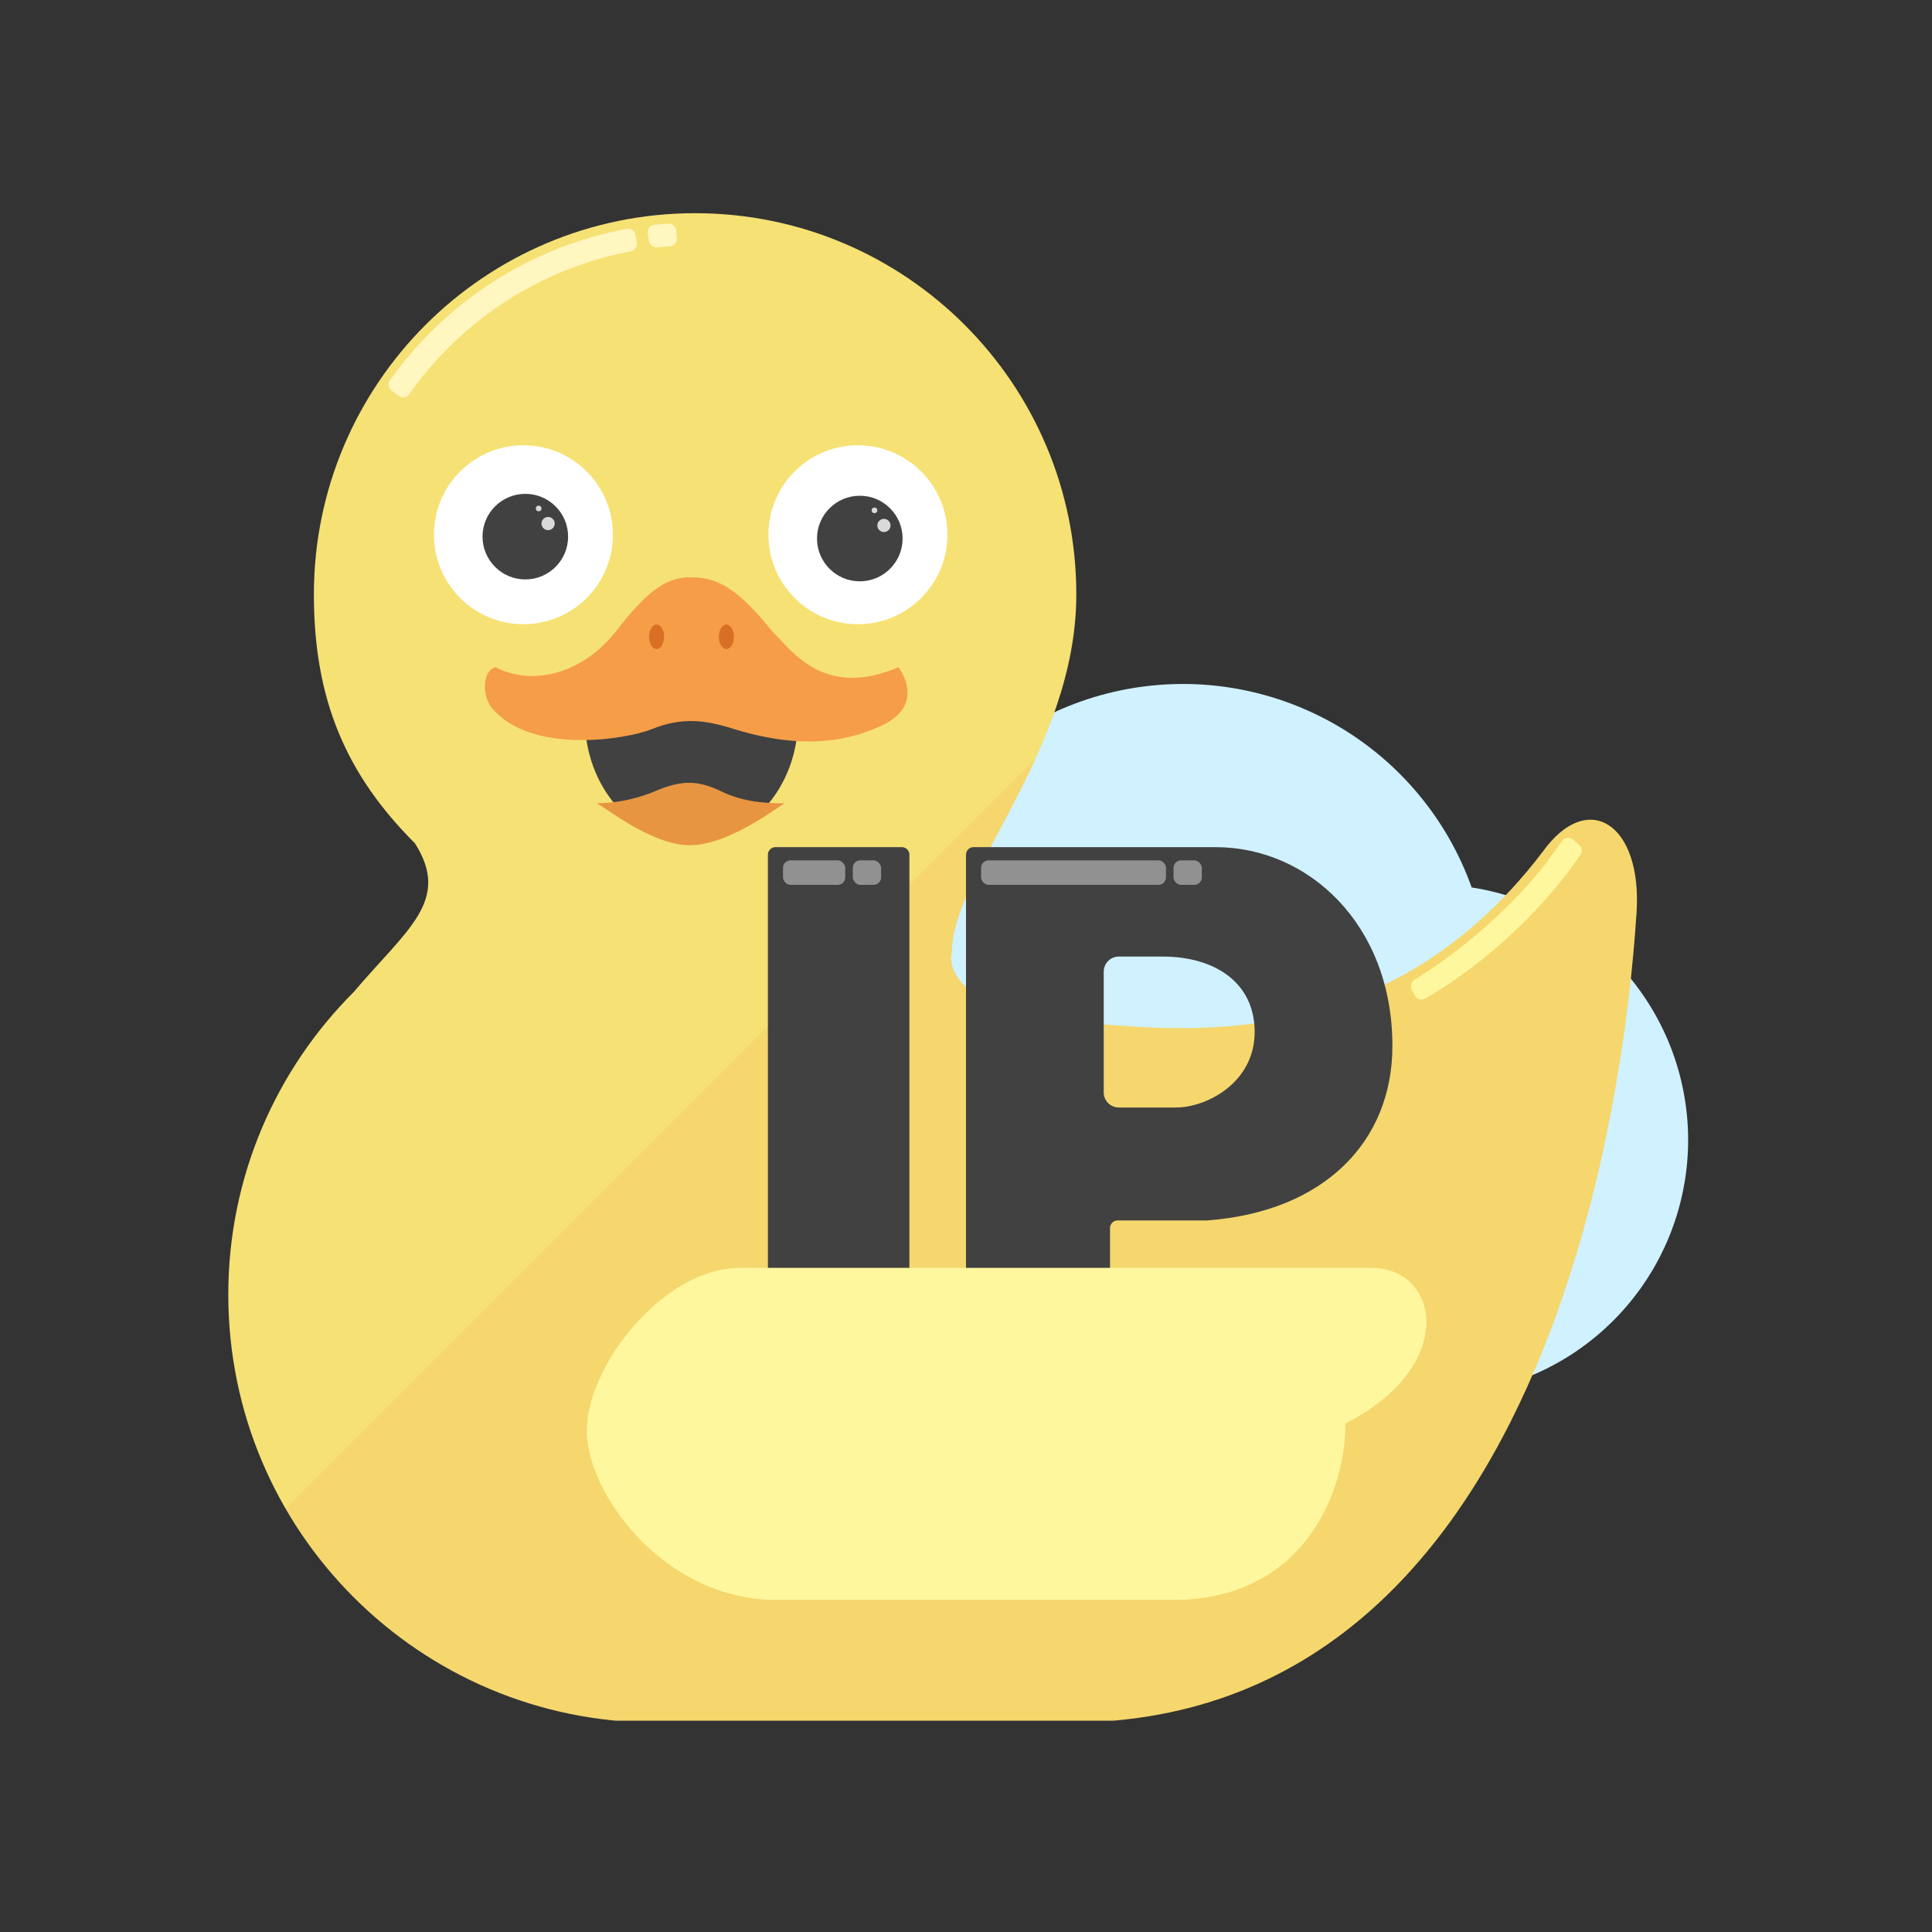 <svg width="1024" height="1024" viewBox="0 0 1024 1024" fill="none" xmlns="http://www.w3.org/2000/svg">
<rect x="0" y="0" width="1024" height="1024" fill="#333333" stroke="none"/>
<path d="M762.417 739.581C796.26 738.812 828.587 725.389 853.027 701.965C877.469 678.543 892.251 646.812 894.459 613.031C896.669 579.253 886.144 545.87 864.962 519.464C843.78 493.057 813.474 475.541 780.021 470.368C767.205 434.48 742.183 404.243 709.331 384.933C676.479 365.622 637.885 358.466 600.293 364.726C562.703 370.986 528.509 390.263 503.687 419.177C478.865 448.092 464.995 484.811 464.5 522.914C435.768 522.914 408.213 534.324 387.897 554.639C367.58 574.957 356.167 602.517 356.167 631.247C356.167 659.98 367.58 687.535 387.897 707.85C408.213 728.168 435.768 739.581 464.5 739.581H762.417Z" fill="#D0F1FF"/>
<g clip-path="url(#clip0_37_3)">
<path d="M187.437 525.83C215.848 492.383 239.144 477.333 219.97 447.028C183.405 410.453 166.363 370.867 166.363 315.063C166.363 259.267 188.981 208.758 225.544 172.194C262.114 135.63 312.614 113 368.419 113C424.223 113 474.723 135.63 511.298 172.194C547.863 208.759 570.47 259.269 570.47 315.063C570.47 397.545 504.498 463.517 504.498 504.75C500.373 521.252 529.241 541.877 566.345 541.877C603.472 541.877 727.177 570.731 817.889 451.153C841.764 418.15 870.631 436.719 867.381 484.133C864.263 529.577 838.505 913 566.345 913C488.009 913 497.927 913 347.792 913C285.177 913 228.48 887.609 187.437 846.573C146.386 805.527 121 748.833 121 686.184C121 623.57 146.384 566.866 187.437 525.83Z" fill="#F6E174"/>
<path d="M324.848 283.413C324.848 309.616 303.605 330.848 277.43 330.848C251.238 330.848 230 309.616 230 283.413C230 257.244 251.238 236 277.43 236C303.605 235.998 324.848 257.242 324.848 283.413Z" fill="white"/>
<path d="M502.134 283.418C502.134 309.621 480.89 330.854 454.715 330.854C428.523 330.854 407.285 309.621 407.285 283.418C407.285 257.249 428.523 236.005 454.715 236.005C480.89 236.004 502.134 257.248 502.134 283.418Z" fill="white"/>
<path d="M478.393 285.418C478.393 297.957 468.232 308.113 455.715 308.113C443.187 308.113 433.031 297.957 433.031 285.418C433.031 272.913 443.187 262.757 455.715 262.757C468.231 262.755 478.393 272.912 478.393 285.418Z" fill="#414141"/>
<circle cx="468.5" cy="278.5" r="3.5" fill="#D9D9D9"/>
<circle cx="463.5" cy="270.5" r="1.5" fill="#D9D9D9"/>
<path opacity="0.07" d="M817.905 451.153C727.192 570.731 603.487 541.877 566.361 541.877C529.256 541.877 500.389 521.25 504.514 504.75C504.514 479.337 529.591 444.495 548.82 402.192L151.43 799.583C161.384 816.787 173.484 832.595 187.453 846.575C228.495 887.609 285.192 913 347.808 913C497.942 913 488.023 913 566.361 913C838.52 913 864.28 529.577 867.398 484.134C870.647 436.719 841.78 418.15 817.905 451.153Z" fill="#D74914"/>
<ellipse cx="366.5" cy="381" rx="56.5" ry="65" fill="#414141"/>
<path d="M347.293 419.31C335.646 424.246 324.182 425.776 316 425.776C318.273 425.776 344.256 447.784 365.32 447.998C386.87 448.217 414.636 425.776 416 425.776C406 425.776 394.302 425.262 381.986 419.31C369.671 413.358 361 413.5 347.293 419.31Z" fill="#E89542"/>
<path d="M326.464 334.583C309.518 356.332 283.129 364.224 262.696 353.638C256.002 355.049 254.945 368.459 260.934 375.516C281.597 399.864 331.5 392.095 345.489 386.455C361.5 380 373.674 381.515 389.175 386.455C427.225 398.1 450.829 392.101 467.035 384.691C488.174 375.025 480.071 358.931 476.196 353.638C436.385 370.576 419.826 344.816 409.257 334.583C389.175 309.529 378.605 306 365.57 306C352.535 306 342.5 314 326.464 334.583Z" fill="#F59E47"/>
<ellipse cx="348" cy="337.5" rx="4" ry="6.5" fill="#D96F24"/>
<ellipse cx="385" cy="337.5" rx="4" ry="6.5" fill="#D96F24"/>
<path d="M301.108 284.412C301.108 296.952 290.947 307.108 278.43 307.108C265.902 307.108 255.745 296.952 255.745 284.412C255.745 271.908 265.902 261.752 278.43 261.752C290.945 261.75 301.108 271.906 301.108 284.412Z" fill="#414141"/>
<circle cx="290.5" cy="277.5" r="3.5" fill="#D9D9D9"/>
<circle cx="285.5" cy="269.5" r="1.5" fill="#D9D9D9"/>
<path d="M478 449H411C408.791 449 407 450.791 407 453V727C407 729.209 408.791 731 411 731H478C480.209 731 482 729.209 482 727V453C482 450.791 480.209 449 478 449Z" fill="#414141"/>
<path fill-rule="evenodd" clip-rule="evenodd" d="M516 731H584.341C586.55 731 588.341 729.209 588.341 727V650.855C588.341 648.646 590.132 646.855 592.341 646.855H639.739C701.719 642.306 738 605.161 738 554.371C738 489.935 693.405 449 644.274 449H515.975C513.766 449 512 450.791 512 453V727C512 729.209 513.791 731 516 731ZM585 579V515C585 510.582 588.582 507 593 507H607.609H616.304C643.261 507 665 520.333 665 547C665 573.667 639.783 587 623.261 587H592.999C588.581 587 585 583.418 585 579Z" fill="#414141"/>
<rect x="520" y="456" width="98" height="13" rx="4" fill="#919191"/>
<rect x="622" y="456" width="15" height="13" rx="4" fill="#919191"/>
<rect x="415" y="456" width="33" height="13" rx="4" fill="#919191"/>
<rect x="452" y="456" width="15" height="13" rx="4" fill="#919191"/>
<path d="M827.745 445.874C804.696 480.852 768.326 508.006 749.785 519.216C747.962 520.317 747.267 522.626 748.264 524.508C748.802 525.525 749.41 526.652 750.044 527.799C751.094 529.697 753.491 530.347 755.368 529.259C797.621 504.769 826.813 469.715 837.842 452.701C838.8 451.223 838.593 449.321 837.298 448.128C836.327 447.234 835.069 446.133 833.534 444.884C831.716 443.404 829.035 443.916 827.745 445.874Z" fill="#FFF79E"/>
<path d="M392.282 672H726.853C763.403 672 772.545 724.424 713.139 754.382C713.139 791.832 690.292 848 621.753 848C553.202 848 470.938 848 411.53 848C352.121 848 311 791.83 311 758.126C311 724.424 351.16 672 392.282 672Z" fill="#FFF79E"/>
<path fill-rule="evenodd" clip-rule="evenodd" d="M358.348 122.034C358.118 119.925 356.281 118.359 354.165 118.51C351.681 118.687 349.21 118.91 346.752 119.178C344.526 119.42 342.975 121.48 343.306 123.695L343.907 127.714C344.23 129.871 346.222 131.368 348.39 131.129C350.589 130.887 352.799 130.683 355.019 130.518C357.312 130.347 359.036 128.326 358.786 126.041L358.348 122.034ZM336.892 124.608C336.562 122.403 334.49 120.889 332.297 121.294C280.636 130.814 235.982 160.336 206.664 201.532C205.44 203.252 205.811 205.624 207.475 206.923L211.11 209.761C212.94 211.19 215.595 210.764 216.933 208.867C244.235 170.186 285.922 142.385 334.209 133.248C336.354 132.843 337.823 130.828 337.5 128.67L336.892 124.608Z" fill="#FFF6C0"/>
</g>
<defs>
<clipPath id="clip0_37_3">
<rect width="800" height="800" fill="white" transform="translate(72 112)"/>
</clipPath>
</defs>
</svg>
